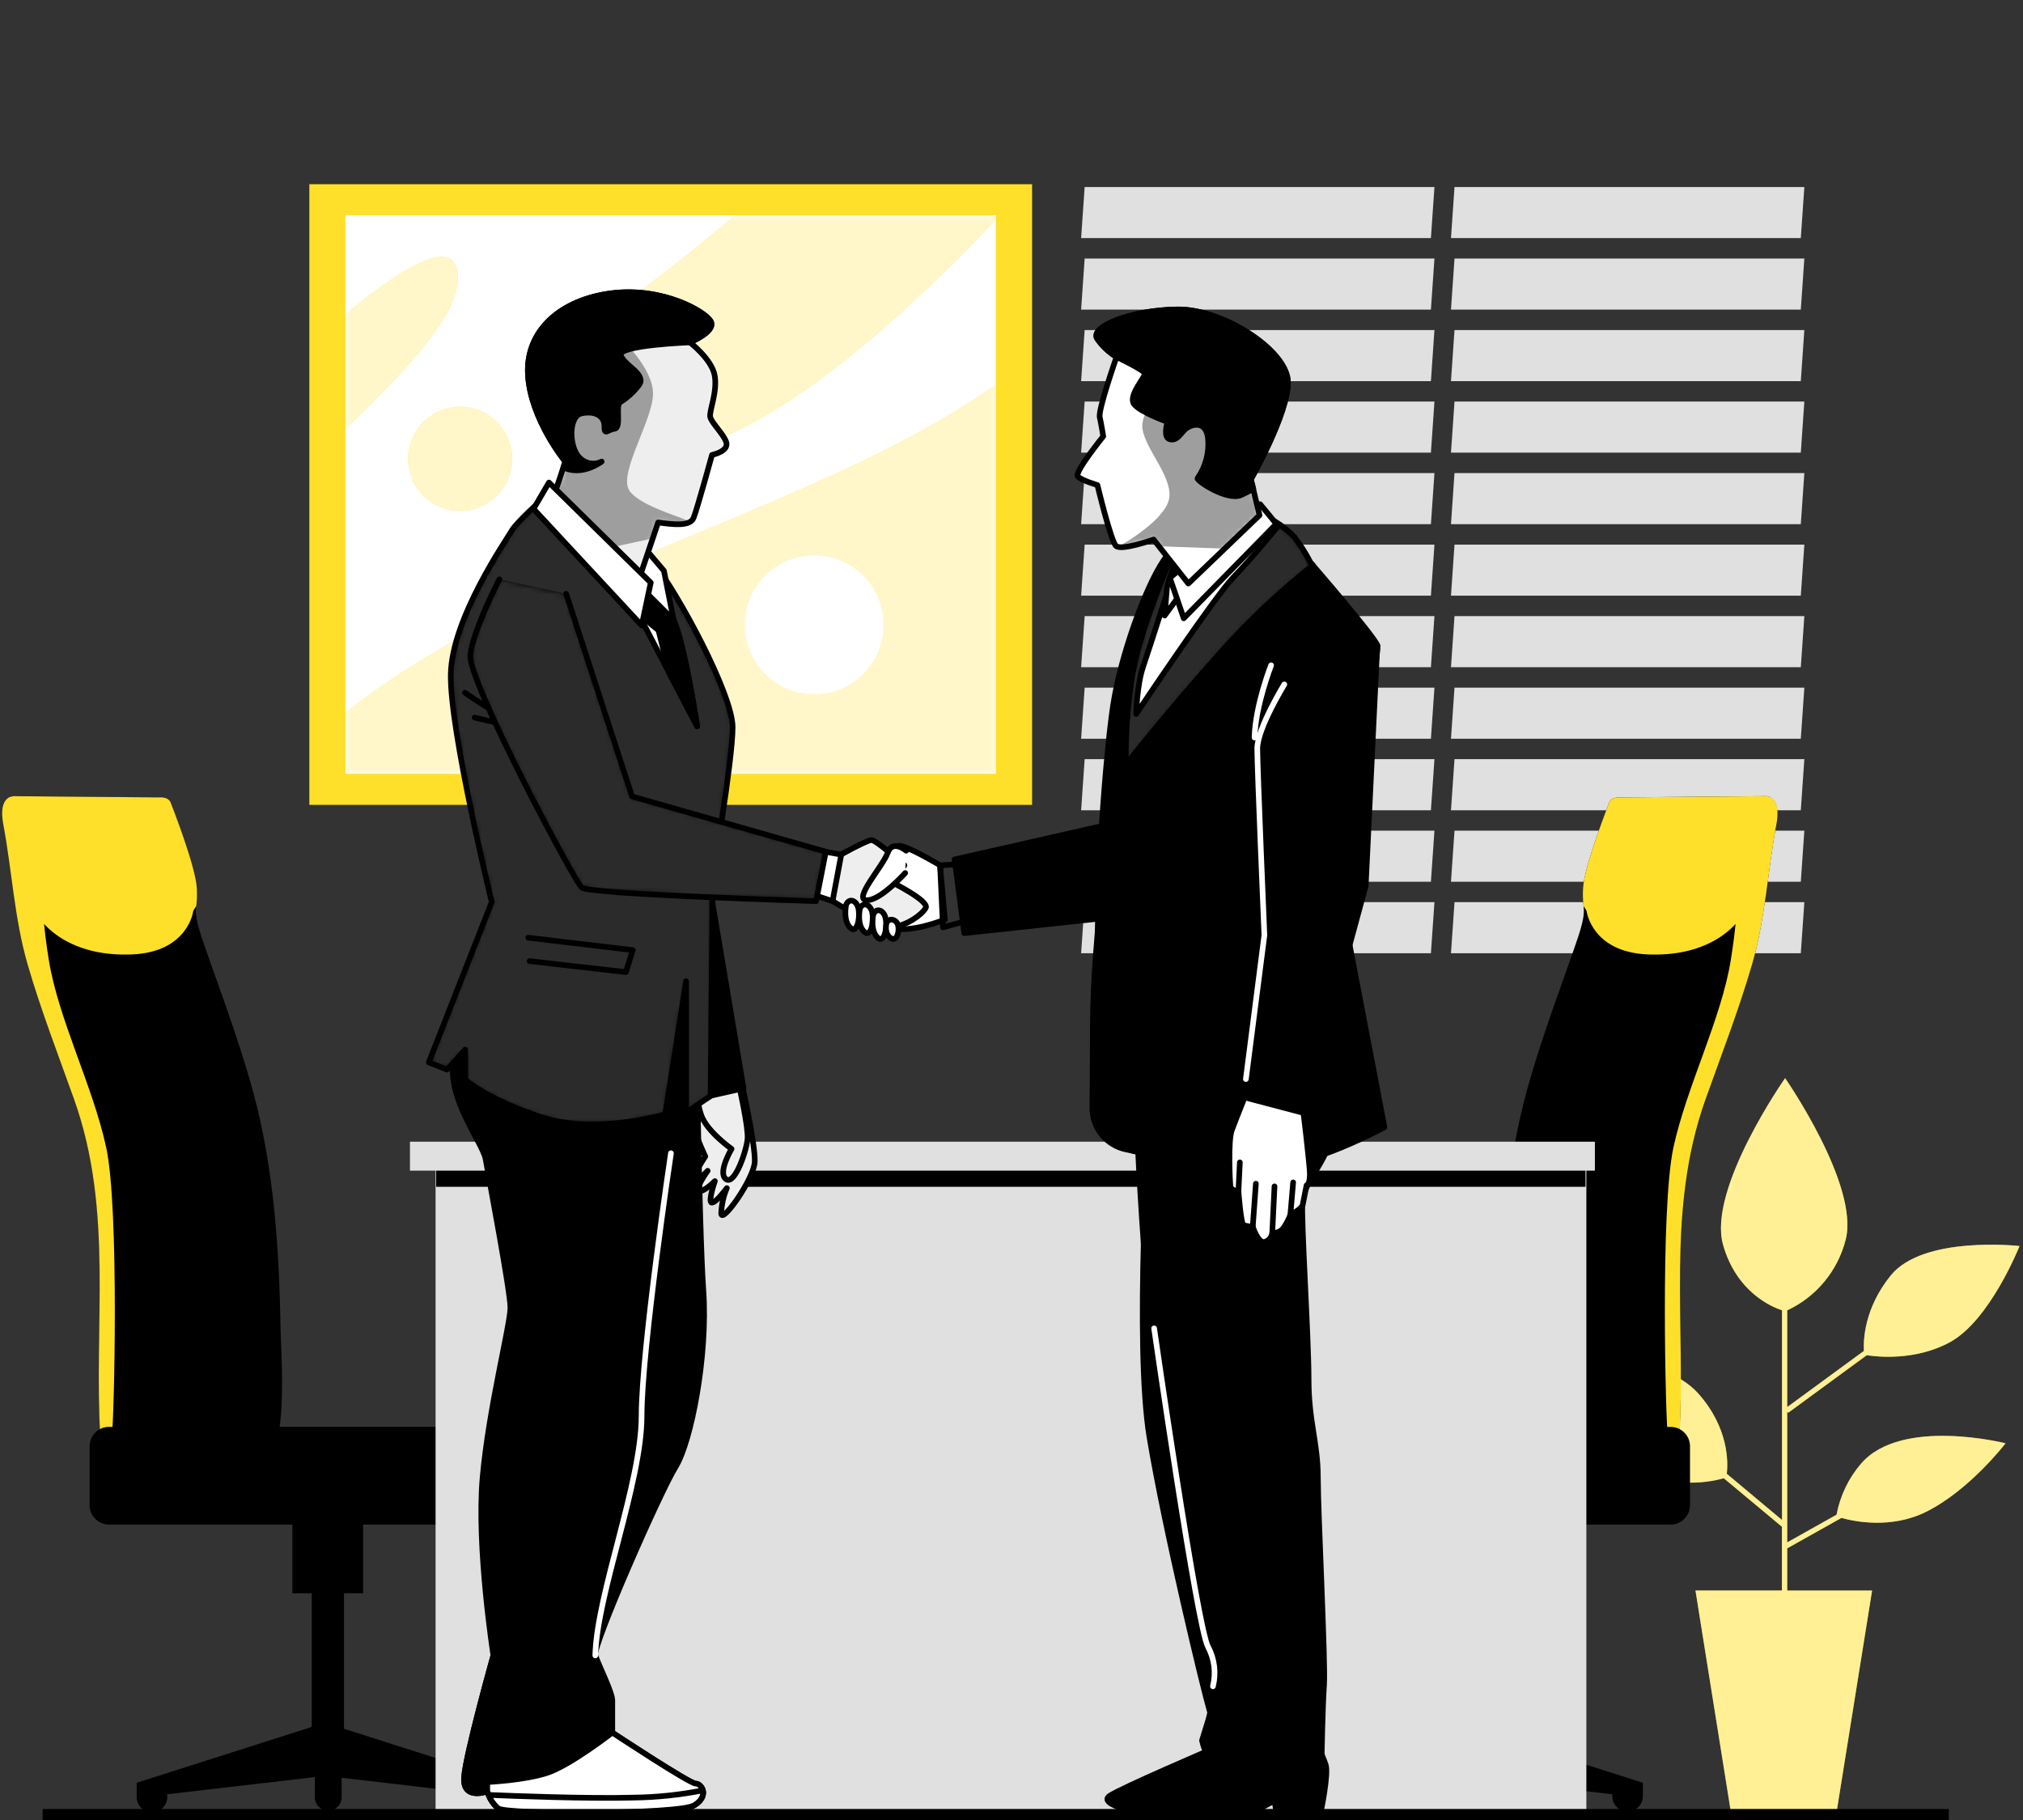 <svg width="359" height="323" viewBox="0 0 359 323" fill="none" xmlns="http://www.w3.org/2000/svg">
<rect x="0" y="0" width="359" height="323" fill="#333333" stroke="none"/>
<path d="M253.929 42.248H191.855L192.483 33.19H254.556L253.929 42.248Z" fill="#E0E0E0"/>
<path d="M253.929 54.937H191.855L192.483 45.879H254.556L253.929 54.937Z" fill="#E0E0E0"/>
<path d="M253.929 67.635H191.855L192.483 58.567H254.556L253.929 67.635Z" fill="#E0E0E0"/>
<path d="M253.929 80.324H191.855L192.483 71.256H254.556L253.929 80.324Z" fill="#E0E0E0"/>
<path d="M253.929 93.013H191.855L192.483 83.946H254.556L253.929 93.013Z" fill="#E0E0E0"/>
<path d="M253.929 105.702H191.855L192.483 96.643H254.556L253.929 105.702Z" fill="#E0E0E0"/>
<path d="M253.929 118.391H191.855L192.483 109.332H254.556L253.929 118.391Z" fill="#E0E0E0"/>
<path d="M253.929 131.088H191.855L192.483 122.021H254.556L253.929 131.088Z" fill="#E0E0E0"/>
<path d="M253.929 143.777H191.855L192.483 134.71H254.556L253.929 143.777Z" fill="#E0E0E0"/>
<path d="M253.929 156.466H191.855L192.483 147.399H254.556L253.929 156.466Z" fill="#E0E0E0"/>
<path d="M253.929 169.155H191.855L192.483 160.088H254.556L253.929 169.155Z" fill="#E0E0E0"/>
<path d="M319.57 42.248H257.488L258.116 33.19H320.198L319.57 42.248Z" fill="#E0E0E0"/>
<path d="M319.57 54.937H257.488L258.116 45.879H320.198L319.57 54.937Z" fill="#E0E0E0"/>
<path d="M319.57 67.635H257.488L258.116 58.567H320.198L319.57 67.635Z" fill="#E0E0E0"/>
<path d="M319.57 80.324H257.488L258.116 71.256H320.198L319.57 80.324Z" fill="#E0E0E0"/>
<path d="M319.57 93.013H257.488L258.116 83.946H320.198L319.57 93.013Z" fill="#E0E0E0"/>
<path d="M319.57 105.702H257.488L258.116 96.643H320.198L319.57 105.702Z" fill="#E0E0E0"/>
<path d="M319.57 118.391H257.488L258.116 109.332H320.198L319.57 118.391Z" fill="#E0E0E0"/>
<path d="M319.57 131.088H257.488L258.116 122.021H320.198L319.57 131.088Z" fill="#E0E0E0"/>
<path d="M319.57 143.777H257.488L258.116 134.71H320.198L319.57 143.777Z" fill="#E0E0E0"/>
<path d="M319.57 156.466H257.488L258.116 147.399H320.198L319.57 156.466Z" fill="#E0E0E0"/>
<path d="M319.57 169.155H257.488L258.116 160.088H320.198L319.57 169.155Z" fill="#E0E0E0"/>
<path d="M183.154 32.69H54.898V142.822H183.154V32.69Z" fill="#FEE02A"/>
<path d="M176.731 38.196H61.309V137.316H176.731V38.196Z" fill="white"/>
<mask id="mask0_261_103825" style="mask-type:luminance" maskUnits="userSpaceOnUse" x="61" y="38" width="116" height="100">
<path d="M176.739 38.196H61.316V137.316H176.739V38.196Z" fill="white"/>
</mask>
<g mask="url(#mask0_261_103825)">
<path d="M176.739 68.245C155.982 83.025 126.252 92.832 91.76 108.239C80.891 113.016 70.664 119.137 61.316 126.46V137.325H176.739V68.245Z" fill="#FEE02A"/>
<path d="M176.741 38.196H130.422C125.265 42.609 119.171 47.538 111.969 52.82C85.608 72.168 97.031 91.533 128.669 77.441C144.905 70.224 162.98 53.509 176.741 38.944V38.196Z" fill="#FEE02A"/>
<path d="M81.257 49.311C81.257 41.233 71.209 47.59 61.359 55.711V76.108C70.943 66.697 81.257 56.537 81.257 49.311Z" fill="#FEE02A"/>
<path d="M90.884 81.416C90.884 83.243 90.343 85.029 89.328 86.549C88.314 88.068 86.872 89.252 85.186 89.952C83.499 90.651 81.643 90.834 79.852 90.477C78.061 90.121 76.417 89.241 75.126 87.949C73.835 86.657 72.955 85.01 72.599 83.218C72.243 81.426 72.426 79.568 73.125 77.88C73.823 76.192 75.006 74.749 76.524 73.733C78.043 72.718 79.827 72.176 81.653 72.176C84.101 72.176 86.449 73.15 88.18 74.882C89.912 76.615 90.884 78.965 90.884 81.416Z" fill="#FEE02A"/>
<path opacity="0.75" d="M176.739 68.245C155.982 83.025 126.252 92.832 91.76 108.239C80.891 113.016 70.664 119.137 61.316 126.46V137.325H176.739V68.245Z" fill="white"/>
<path opacity="0.75" d="M176.741 38.196H130.422C125.265 42.609 119.171 47.538 111.969 52.82C85.608 72.168 97.031 91.533 128.669 77.441C144.905 70.224 162.98 53.509 176.741 38.944V38.196Z" fill="white"/>
<g opacity="0.75">
<path d="M81.257 49.311C81.257 41.233 71.209 47.59 61.359 55.711V76.108C70.943 66.697 81.257 56.537 81.257 49.311Z" fill="white"/>
</g>
<path opacity="0.75" d="M90.884 81.416C90.884 83.243 90.343 85.029 89.328 86.549C88.314 88.068 86.872 89.252 85.186 89.952C83.499 90.651 81.643 90.834 79.852 90.477C78.061 90.121 76.417 89.241 75.126 87.949C73.835 86.657 72.955 85.01 72.599 83.218C72.243 81.426 72.426 79.568 73.125 77.88C73.823 76.192 75.006 74.749 76.524 73.733C78.043 72.718 79.827 72.176 81.653 72.176C84.101 72.176 86.449 73.15 88.18 74.882C89.912 76.615 90.884 78.965 90.884 81.416Z" fill="white"/>
</g>
<path d="M156.784 110.88C156.784 113.317 156.062 115.699 154.709 117.725C153.356 119.751 151.434 121.33 149.184 122.263C146.935 123.195 144.459 123.438 142.072 122.962C139.684 122.486 137.491 121.312 135.77 119.588C134.049 117.864 132.877 115.669 132.403 113.278C131.929 110.888 132.174 108.411 133.107 106.16C134.04 103.909 135.619 101.986 137.644 100.633C139.669 99.281 142.05 98.56 144.485 98.561C146.101 98.561 147.701 98.88 149.193 99.499C150.686 100.118 152.043 101.026 153.185 102.17C154.327 103.314 155.233 104.672 155.85 106.167C156.468 107.661 156.785 109.263 156.784 110.88Z" fill="white"/>
<path d="M330.28 259.699C328.049 262.288 326.543 265.423 325.914 268.783L317.155 273.695V250.468L317.327 250.7L331.277 240.48C333.039 240.756 339.812 241.53 345.983 238.201C353.151 234.338 358.386 221.107 358.386 221.107C358.386 221.107 341.299 219.171 335.514 226.346C330.821 232.162 330.658 237.796 330.77 239.715L317.155 249.685V232.523C319.705 231.335 321.959 229.593 323.753 227.426C325.547 225.258 326.837 222.717 327.529 219.989C330.005 210.336 316.786 191.316 316.786 191.316C316.786 191.316 303.034 210.896 305.758 220.823C308.096 229.228 314.353 231.895 316.236 232.514V269.721L306.437 261.523C306.661 259.561 306.841 253.427 301.383 247.285C294.765 239.835 277.137 240.403 277.137 240.403C277.137 240.403 284.571 255.294 290.889 260.258C296.424 264.559 304.065 262.839 305.904 262.314L316.218 270.917V282.229H300.876L307.142 321.423H325.939L332.222 282.238H317.155V274.754L326.782 269.351C329.119 270.005 335.66 271.347 341.849 268.25C349.584 264.387 355.902 256.112 355.902 256.112C355.902 256.112 337.448 251.423 330.28 259.699Z" fill="#FEE02A"/>
<path opacity="0.5" d="M330.28 259.699C328.049 262.288 326.543 265.423 325.914 268.783L317.155 273.695V250.468L317.327 250.7L331.277 240.48C333.039 240.756 339.812 241.53 345.983 238.201C353.151 234.338 358.386 221.107 358.386 221.107C358.386 221.107 341.299 219.171 335.514 226.346C330.821 232.162 330.658 237.796 330.77 239.715L317.155 249.685V232.523C319.705 231.335 321.959 229.593 323.753 227.426C325.547 225.258 326.837 222.717 327.529 219.989C330.005 210.336 316.786 191.316 316.786 191.316C316.786 191.316 303.034 210.896 305.758 220.823C308.096 229.228 314.353 231.895 316.236 232.514V269.721L306.437 261.523C306.661 259.561 306.841 253.427 301.383 247.285C294.765 239.835 277.137 240.403 277.137 240.403C277.137 240.403 284.571 255.294 290.889 260.258C296.424 264.559 304.065 262.839 305.904 262.314L316.218 270.917V282.229H300.876L307.142 321.423H325.939L332.222 282.238H317.155V274.754L326.782 269.351C329.119 270.005 335.66 271.347 341.849 268.25C349.584 264.387 355.902 256.112 355.902 256.112C355.902 256.112 337.448 251.423 330.28 259.699Z" fill="white"/>
<path d="M312.911 141.283L287.616 141.498C287.616 141.498 285.897 141.283 285.527 142.539C285.527 142.539 281.135 153.636 280.929 157.611C280.722 161.585 281.788 160.957 280.069 166.213C278.35 171.47 273.589 183.789 270.873 193.837C267.22 207.334 266.266 221.666 266.034 235.603C266.034 237.839 264.658 257.109 268.139 257.109C271.027 257.109 297.646 260.645 297.964 255.509C299.245 235.035 295.549 215.034 302.648 195.127C305.407 187.385 308.57 179.229 310.917 171.143C313.263 163.056 313.667 154.643 315.214 146.367C316.254 140.655 312.911 141.283 312.911 141.283Z" fill="black"/>
<path d="M315.392 143.795C315.143 140.87 312.908 141.283 312.908 141.283L287.613 141.498C287.613 141.498 285.894 141.283 285.525 142.539C285.525 142.539 281.133 153.636 280.926 157.611C280.864 158.661 280.893 159.714 281.012 160.759L281.545 161.62C281.545 161.62 282.405 168.94 292.418 169.362C302.431 169.783 308.104 165.172 310.192 160.759C312.281 156.346 313.123 149.249 314.791 145.059C314.97 144.628 315.171 144.206 315.392 143.795Z" fill="#FEE02A"/>
<path d="M309.528 151.967C307.809 158.084 308.849 159.778 307.156 170.308C305.463 180.838 299.352 192.675 296.971 203.592C294.59 214.509 295.622 252.834 295.957 254.537C296.09 255.44 296.139 256.353 296.103 257.264C297.246 256.834 297.934 256.249 297.985 255.449C299.266 234.975 295.57 214.973 302.669 195.067C305.428 187.324 308.591 179.169 310.938 171.082C313.284 162.996 313.688 154.582 315.235 146.307C315.88 142.866 314.866 141.739 313.98 141.403C312.058 144.723 310.562 148.272 309.528 151.967Z" fill="#FEE02A"/>
<path d="M260.662 306.498L260.49 306.36V282.72H263.885V267.777H251.336V282.72H254.722V306.764L224.691 316.348V318.722C224.691 319.443 224.978 320.135 225.487 320.644C225.996 321.154 226.687 321.441 227.407 321.441C228.128 321.441 228.819 321.154 229.328 320.644C229.837 320.135 230.123 319.443 230.123 318.722V318.387L255.238 315.462V319.066C255.238 319.696 255.488 320.3 255.933 320.745C256.378 321.19 256.981 321.441 257.61 321.441C258.24 321.441 258.843 321.19 259.288 320.745C259.733 320.3 259.983 319.696 259.983 319.066V315.341L286.111 318.387V318.722C286.111 319.443 286.398 320.135 286.907 320.644C287.416 321.154 288.107 321.441 288.828 321.441C289.548 321.441 290.239 321.154 290.748 320.644C291.257 320.135 291.544 319.443 291.544 318.722V316.348L260.662 306.498Z" fill="black"/>
<path d="M296.47 253.204H221.891C219.992 253.204 218.453 254.744 218.453 256.645V267.097C218.453 268.997 219.992 270.538 221.891 270.538H296.47C298.369 270.538 299.908 268.997 299.908 267.097V256.645C299.908 254.744 298.369 253.204 296.47 253.204Z" fill="black"/>
<path d="M2.898 141.283L28.193 141.498C28.193 141.498 29.912 141.283 30.29 142.539C30.29 142.539 34.682 153.636 34.889 157.611C35.095 161.585 34.029 160.957 35.748 166.213C37.467 171.47 42.229 183.789 44.945 193.837C48.606 207.334 49.552 221.666 49.784 235.603C49.784 237.839 51.159 257.109 47.678 257.109C44.799 257.109 18.18 260.645 17.853 255.509C16.581 235.035 20.268 215.034 13.169 195.127C10.41 187.385 7.247 179.229 4.909 171.143C2.571 163.056 2.159 154.643 0.612 146.367C-0.403 140.655 2.898 141.283 2.898 141.283Z" fill="black"/>
<path d="M0.461 143.795C0.71 140.87 2.936 141.283 2.936 141.283L28.232 141.498C28.232 141.498 29.951 141.283 30.329 142.539C30.329 142.539 34.721 153.636 34.927 157.611C34.983 158.661 34.951 159.714 34.833 160.759L34.3 161.62C34.3 161.62 33.44 168.94 23.427 169.362C13.414 169.783 7.715 165.172 5.618 160.751C3.521 156.329 2.696 149.24 1.02 145.051C0.858 144.622 0.671 144.202 0.461 143.795Z" fill="#FEE02A"/>
<path d="M6.284 151.967C8.003 158.084 6.963 159.778 8.657 170.308C10.35 180.838 16.47 192.675 18.842 203.592C21.214 214.509 20.226 252.834 19.856 254.537C19.727 255.44 19.678 256.353 19.71 257.264C18.575 256.834 17.879 256.249 17.828 255.449C16.555 234.975 20.243 214.973 13.143 195.067C10.384 187.324 7.221 179.169 4.883 171.082C2.546 162.996 2.133 154.582 0.586 146.307C-0.05 142.866 0.964 141.739 1.841 141.403C3.764 144.721 5.257 148.271 6.284 151.967Z" fill="#FEE02A"/>
<path d="M55.149 306.498L55.321 306.36V282.72H51.883V267.777H64.44V282.72H61.045V306.764L91.076 316.348V318.722C91.076 319.443 90.79 320.135 90.281 320.644C89.771 321.154 89.08 321.441 88.36 321.441C87.64 321.441 86.949 321.154 86.439 320.644C85.93 320.135 85.644 319.443 85.644 318.722V318.387L60.624 315.462V319.066C60.587 319.672 60.321 320.242 59.879 320.658C59.438 321.074 58.854 321.306 58.247 321.306C57.641 321.306 57.057 321.074 56.615 320.658C56.173 320.242 55.907 319.672 55.871 319.066V315.341L29.682 318.387V318.722C29.702 319.091 29.648 319.461 29.521 319.808C29.394 320.156 29.198 320.474 28.944 320.742C28.69 321.011 28.384 321.225 28.044 321.372C27.705 321.518 27.34 321.593 26.97 321.593C26.6 321.593 26.235 321.518 25.895 321.372C25.556 321.225 25.25 321.011 24.996 320.742C24.742 320.474 24.546 320.156 24.419 319.808C24.292 319.461 24.237 319.091 24.258 318.722V316.348L55.149 306.498Z" fill="black"/>
<path d="M19.338 270.53H93.918C95.816 270.53 97.356 268.989 97.356 267.089V256.636C97.356 254.736 95.816 253.195 93.918 253.195H19.338C17.44 253.195 15.9 254.736 15.9 256.636V267.089C15.9 268.989 17.44 270.53 19.338 270.53Z" fill="black"/>
<path d="M281.515 204.521H77.297V322H281.515V204.521Z" fill="#E0E0E0"/>
<path d="M281.362 207.343H77.402V210.595H281.362V207.343Z" fill="black"/>
<path d="M283.027 202.594H72.75V207.73H283.027V202.594Z" fill="#E0E0E0"/>
<path d="M131.667 192.392C131.667 192.392 134.074 203.154 133.936 206.156C133.799 209.158 128.134 217.202 127.988 215.361C128.036 213.801 128.374 212.263 128.985 210.827C128.985 210.827 127 213.52 126.295 213.408C125.59 213.296 126.862 209.58 126.862 209.58C126.862 209.58 124.739 211.705 124.026 211.3C123.313 210.896 125.582 207.756 125.582 207.756C125.582 207.756 123.003 210.449 122.9 209.597C122.797 208.745 125.161 205.21 125.161 205.21C125.161 205.21 122.754 200.108 122.582 197.983C122.597 196.499 123.092 195.06 123.992 193.88L131.667 192.392Z" fill="white"/>
<mask id="mask1_261_103825" style="mask-type:luminance" maskUnits="userSpaceOnUse" x="122" y="192" width="12" height="24">
<path d="M131.667 192.393C131.667 192.393 134.074 203.155 133.936 206.157C133.799 209.159 128.134 217.203 127.988 215.362C128.036 213.802 128.374 212.264 128.985 210.828C128.985 210.828 127 213.521 126.295 213.409C125.59 213.297 126.862 209.581 126.862 209.581C126.862 209.581 124.739 211.706 124.026 211.301C123.313 210.897 125.582 207.757 125.582 207.757C125.582 207.757 123.003 210.45 122.9 209.598C122.797 208.746 125.161 205.211 125.161 205.211C125.161 205.211 122.754 200.109 122.582 197.984C122.597 196.5 123.092 195.061 123.992 193.881L131.667 192.393Z" fill="white"/>
</mask>
<g mask="url(#mask1_261_103825)">
<path d="M131.667 192.393C131.667 192.393 134.074 203.155 133.936 206.157C133.799 209.159 128.134 217.203 127.988 215.362C128.036 213.802 128.374 212.264 128.985 210.828C128.985 210.828 127 213.521 126.295 213.409C125.59 213.297 126.862 209.581 126.862 209.581C126.862 209.581 124.739 211.706 124.026 211.301C123.313 210.897 125.582 207.757 125.582 207.757C125.582 207.757 123.003 210.45 122.9 209.598C122.797 208.746 125.161 205.211 125.161 205.211C125.161 205.211 122.754 200.109 122.582 197.984C122.597 196.5 123.092 195.061 123.992 193.881L131.667 192.393Z" fill="#EEEEEE"/>
</g>
<path d="M131.667 192.392C131.667 192.392 134.074 203.154 133.936 206.156C133.799 209.158 128.134 217.202 127.988 215.361C128.036 213.801 128.374 212.263 128.985 210.827C128.985 210.827 127 213.52 126.295 213.408C125.59 213.296 126.862 209.58 126.862 209.58C126.862 209.58 124.739 211.705 124.026 211.3C123.313 210.896 125.582 207.756 125.582 207.756C125.582 207.756 123.003 210.449 122.9 209.597C122.797 208.745 125.161 205.21 125.161 205.21C125.161 205.21 122.754 200.108 122.582 197.983C122.597 196.499 123.092 195.06 123.992 193.88L131.667 192.392Z" stroke="black" stroke-linecap="round" stroke-linejoin="round"/>
<path d="M131.097 192.392C131.097 192.392 132.816 199.902 132.662 202.027C132.507 204.151 130.392 210.38 128.837 209.244C127.281 208.109 129.825 203.868 129.825 203.868C129.825 203.868 125.459 200.796 124.453 197.915C123.448 195.033 124.024 193.811 124.024 193.811L131.097 192.392Z" fill="white"/>
<mask id="mask2_261_103825" style="mask-type:luminance" maskUnits="userSpaceOnUse" x="123" y="192" width="10" height="18">
<path d="M131.097 192.393C131.097 192.393 132.816 199.903 132.662 202.028C132.507 204.152 130.392 210.381 128.837 209.245C127.281 208.11 129.825 203.869 129.825 203.869C129.825 203.869 125.459 200.797 124.453 197.916C123.448 195.034 124.024 193.812 124.024 193.812L131.097 192.393Z" fill="white"/>
</mask>
<g mask="url(#mask2_261_103825)">
<path d="M131.097 192.393C131.097 192.393 132.816 199.903 132.662 202.028C132.507 204.152 130.392 210.381 128.837 209.245C127.281 208.11 129.825 203.869 129.825 203.869C129.825 203.869 125.459 200.797 124.453 197.916C123.448 195.034 124.024 193.812 124.024 193.812L131.097 192.393Z" fill="#EEEEEE"/>
</g>
<path d="M131.097 192.392C131.097 192.392 132.816 199.902 132.662 202.027C132.507 204.151 130.392 210.38 128.837 209.244C127.281 208.109 129.825 203.868 129.825 203.868C129.825 203.868 125.459 200.796 124.453 197.915C123.448 195.033 124.024 193.811 124.024 193.811L131.097 192.392Z" stroke="black" stroke-linecap="round" stroke-linejoin="round"/>
<path d="M125.92 157.198L131.945 193.115L123.453 195.033L114.961 167.341L125.92 157.198Z" fill="black" stroke="black" stroke-linecap="round" stroke-linejoin="round"/>
<path d="M123.451 174.747C123.451 174.747 124.001 217.52 124.817 229.039C125.634 240.558 122.626 255.914 119.892 260.301C117.159 264.689 105.092 292.131 105.642 293.757C106.192 295.383 108.659 300.338 108.659 301.706V307.461C108.659 307.461 122.351 316.511 123.451 316.511C124.551 316.511 125.917 318.705 123.176 320.357C120.434 322.008 89.75 322 88.383 320.899C87.481 320.089 86.819 319.048 86.466 317.888C86.466 317.888 82.083 319.531 82.358 315.419C82.633 311.307 87.558 293.757 87.558 293.757C87.558 293.757 84.55 274.556 85.641 262.22C86.733 249.883 90.575 235.069 90.575 232.058C90.575 229.048 86.741 209.02 86.191 205.734C85.641 202.448 77.699 193.114 81.258 185.716C84.816 178.317 87.558 166.514 88.658 165.697C89.758 164.88 104.55 164.321 110.575 165.697C116.6 167.074 123.176 167.065 123.451 174.747Z" fill="black" stroke="black" stroke-linecap="round" stroke-linejoin="round"/>
<path d="M96.292 88.531C96.292 88.531 91.608 92.729 90.8 94.183C89.992 95.637 80.159 109.668 79.996 119.699C79.833 129.729 87.267 160.062 87.267 160.062L76.094 188.512L79.326 189.802L82.549 186.249V191.583C82.549 191.583 86.262 194.972 95.94 198.198C105.618 201.424 118.046 197.717 118.046 197.717L121.751 174.111V197.398L126.108 194.491L126.461 155.71C126.461 155.71 130.01 134.882 130.01 129.041C130.01 123.2 120.169 104.954 115.811 99.654C111.454 94.355 104.191 89.968 102.059 88.35C99.928 86.733 96.292 88.531 96.292 88.531Z" fill="black"/>
<mask id="mask3_261_103825" style="mask-type:luminance" maskUnits="userSpaceOnUse" x="76" y="87" width="55" height="113">
<path d="M96.296 88.531C96.296 88.531 91.612 92.729 90.804 94.183C89.996 95.637 80.163 109.668 80 119.699C79.837 129.729 87.271 160.062 87.271 160.062L76.098 188.512L79.329 189.802L82.552 186.249V191.583C82.552 191.583 86.266 194.972 95.944 198.198C105.622 201.424 118.05 197.717 118.05 197.717L121.754 174.111V197.398L126.112 194.491L126.465 155.71C126.465 155.71 130.014 134.882 130.014 129.041C130.014 123.2 120.173 104.954 115.815 99.654C111.458 94.355 104.195 89.968 102.063 88.35C99.932 86.733 96.296 88.531 96.296 88.531Z" fill="white"/>
</mask>
<g mask="url(#mask3_261_103825)">
<path opacity="0.17" d="M96.296 88.531C96.296 88.531 91.612 92.729 90.804 94.183C89.996 95.637 80.163 109.668 80 119.699C79.837 129.729 87.271 160.062 87.271 160.062L76.098 188.512L79.329 189.802L82.552 186.249V191.583C82.552 191.583 86.266 194.972 95.944 198.198C105.622 201.424 118.05 197.717 118.05 197.717L121.754 174.111V197.398L126.112 194.491L126.465 155.71C126.465 155.71 130.014 134.882 130.014 129.041C130.014 123.2 120.173 104.954 115.815 99.654C111.458 94.355 104.195 89.968 102.063 88.35C99.932 86.733 96.296 88.531 96.296 88.531Z" fill="white"/>
<path d="M82.508 122.917C82.508 122.917 88.37 127.072 92.272 128.534" stroke="black" stroke-linecap="round" stroke-linejoin="round"/>
<path d="M84.223 127.321C84.223 127.321 90.815 129.042 94.227 129.042" stroke="black" stroke-linecap="round" stroke-linejoin="round"/>
<path d="M93.742 166.394L112.29 168.597L111.07 172.502L93.983 170.549" stroke="black" stroke-linecap="round" stroke-linejoin="round"/>
</g>
<path d="M96.292 88.531C96.292 88.531 91.608 92.729 90.8 94.183C89.992 95.637 80.159 109.668 79.996 119.699C79.833 129.729 87.267 160.062 87.267 160.062L76.094 188.512L79.326 189.802L82.549 186.249V191.583C82.549 191.583 86.262 194.972 95.94 198.198C105.618 201.424 118.046 197.717 118.046 197.717L121.751 174.111V197.398L126.108 194.491L126.461 155.71C126.461 155.71 130.01 134.882 130.01 129.041C130.01 123.2 120.169 104.954 115.811 99.654C111.454 94.355 104.191 89.968 102.059 88.35C99.928 86.733 96.292 88.531 96.292 88.531Z" stroke="black" stroke-linecap="round" stroke-linejoin="round"/>
<path d="M95.32 89.469L113.232 108.85L123.718 128.878C123.718 128.878 121.458 114.021 119.524 109.952C117.59 105.882 108.875 95.8 107.895 93.538C106.915 91.275 95.32 89.469 95.32 89.469Z" fill="white" stroke="black" stroke-linecap="round" stroke-linejoin="round"/>
<path d="M118.759 119.432L123.718 128.895C123.718 128.895 122.18 118.769 120.547 112.962L119.524 109.995C118.151 107.584 116.593 105.283 114.865 103.112L112.055 102.553L113.232 108.885L116.859 111.853L118.759 119.432Z" fill="black" stroke="black" stroke-linecap="round" stroke-linejoin="round"/>
<path d="M113.982 96.773L114.911 97.848L117.824 101.289L119.543 110.029L112.074 102.571C112.074 102.571 113.054 98.072 113.982 96.773Z" fill="white" stroke="black" stroke-linecap="round" stroke-linejoin="round"/>
<path d="M122.427 60.753C122.427 60.753 126.346 63.764 126.836 66.671C127.326 69.579 125.865 72.814 126.028 73.941C126.192 75.068 129.088 77.657 128.934 78.948C128.779 80.238 126.355 80.72 126.355 80.72C126.355 80.72 123.725 90.303 123.08 91.903C122.436 93.503 119.204 93.03 116.789 92.712L112.431 105.616L98.06 88.694L100.321 81.907C100.321 81.907 94.192 74.483 93.703 66.568C93.213 58.654 99.513 53.165 108.546 52.038C117.579 50.911 125.169 55.264 126.132 57.045C127.094 58.826 122.427 60.753 122.427 60.753Z" fill="white"/>
<mask id="mask4_261_103825" style="mask-type:luminance" maskUnits="userSpaceOnUse" x="93" y="51" width="36" height="55">
<path d="M122.431 60.752C122.431 60.752 126.35 63.763 126.84 66.671C127.33 69.579 125.869 72.813 126.032 73.94C126.196 75.067 129.092 77.657 128.937 78.947C128.783 80.237 126.359 80.719 126.359 80.719C126.359 80.719 123.729 90.303 123.084 91.903C122.44 93.503 119.208 93.03 116.793 92.711L112.435 105.615L98.064 88.694L100.325 81.906C100.325 81.906 94.196 74.482 93.706 66.568C93.216 58.653 99.517 53.165 108.55 52.038C117.583 50.911 125.173 55.264 126.135 57.044C127.098 58.825 122.431 60.752 122.431 60.752Z" fill="white"/>
</mask>
<g mask="url(#mask4_261_103825)">
<path d="M122.423 60.752C122.423 60.752 126.343 63.763 126.832 66.671C127.322 69.579 125.861 72.813 126.024 73.94C126.188 75.067 129.084 77.657 128.93 78.947C128.775 80.237 126.351 80.719 126.351 80.719C126.351 80.719 123.721 90.303 123.076 91.903C122.432 93.503 119.2 93.03 116.785 92.711L112.427 105.615L98.056 88.694L100.317 81.906C100.317 81.906 94.189 74.482 93.699 66.568C93.209 58.653 99.509 53.165 108.542 52.038C117.576 50.911 125.165 55.264 126.128 57.044C127.09 58.825 122.423 60.752 122.423 60.752Z" fill="#EEEEEE"/>
<path d="M105.681 97.692C108.105 97.202 112.17 96.359 115.832 95.533L116.777 92.729C118.789 92.995 121.367 93.374 122.536 92.556C119.786 91.421 112.978 89.434 111.586 86.879C109.867 83.704 115.884 74.465 115.884 69.845C115.884 65.226 110.116 60.03 110.116 60.03C107.34 57.389 102.278 56.589 97.782 56.589C96.367 57.825 95.26 59.375 94.546 61.114C93.833 62.854 93.535 64.736 93.674 66.611C94.164 74.525 100.292 81.949 100.292 81.949L98.032 88.737L105.681 97.692Z" fill="#9E9E9E"/>
</g>
<path d="M122.427 60.753C122.427 60.753 126.346 63.764 126.836 66.671C127.326 69.579 125.865 72.814 126.028 73.941C126.192 75.068 129.088 77.657 128.934 78.948C128.779 80.238 126.355 80.72 126.355 80.72C126.355 80.72 123.725 90.303 123.08 91.903C122.436 93.503 119.204 93.03 116.789 92.712L112.431 105.616L98.06 88.694L100.321 81.907C100.321 81.907 94.192 74.483 93.703 66.568C93.213 58.654 99.513 53.165 108.546 52.038C117.579 50.911 125.169 55.264 126.132 57.045C127.094 58.826 122.427 60.753 122.427 60.753Z" stroke="black" stroke-linecap="round" stroke-linejoin="round"/>
<path d="M122.426 60.753C122.426 60.753 127.102 58.817 126.131 57.045C125.159 55.273 117.579 50.903 108.545 52.038C99.512 53.174 93.22 58.654 93.702 66.568C94.183 74.483 100.32 81.907 100.32 81.907L99.976 82.939C103.319 84.574 106.775 81.907 106.775 81.907C106.144 82.225 105.428 82.335 104.731 82.219C104.034 82.103 103.392 81.767 102.898 81.262C100.964 79.49 100.801 73.838 103.225 73.347C105.649 72.857 107.256 73.838 107.256 75.61C107.256 77.382 107.737 76.255 109.035 76.091C110.333 75.928 109.19 72.057 109.998 71.412C111.304 70.603 112.451 69.562 113.384 68.34C114.837 66.405 110.642 64.796 110.161 63.015C109.68 61.235 122.426 60.753 122.426 60.753Z" fill="black" stroke="black" stroke-linecap="round" stroke-linejoin="round"/>
<path d="M97.418 85.623L115.484 103.388L113.877 110.975L94.676 90.303L97.418 85.623Z" fill="white" stroke="black" stroke-linecap="round" stroke-linejoin="round"/>
<path d="M166.822 153.542C166.822 153.542 160.461 149.757 159.43 150.101C158.399 150.445 148.428 157.671 149.116 159.392C149.804 161.112 155.133 163.349 158.227 164.553C161.321 165.758 167.681 163.177 167.681 163.177L166.822 153.542Z" fill="white" stroke="black" stroke-linecap="round" stroke-linejoin="round"/>
<path d="M148.293 152.165C148.293 152.165 153.794 149.068 154.653 149.068C155.513 149.068 160.498 153.542 160.498 153.542L158.435 156.639C158.435 156.639 164.967 159.908 164.28 161.112C163.592 162.316 161.014 164.209 158.263 164.553C155.513 164.897 147.777 159.908 147.777 159.908L148.293 152.165Z" fill="white"/>
<mask id="mask5_261_103825" style="mask-type:luminance" maskUnits="userSpaceOnUse" x="147" y="149" width="18" height="16">
<path d="M148.293 152.165C148.293 152.165 153.794 149.068 154.653 149.068C155.513 149.068 160.498 153.542 160.498 153.542L158.435 156.639C158.435 156.639 164.967 159.908 164.28 161.112C163.592 162.316 161.014 164.209 158.263 164.553C155.513 164.897 147.777 159.908 147.777 159.908L148.293 152.165Z" fill="white"/>
</mask>
<g mask="url(#mask5_261_103825)">
<path d="M148.293 152.165C148.293 152.165 153.794 149.068 154.653 149.068C155.513 149.068 160.498 153.542 160.498 153.542L158.435 156.639C158.435 156.639 164.967 159.908 164.28 161.112C163.592 162.316 161.014 164.209 158.263 164.553C155.513 164.897 147.777 159.908 147.777 159.908L148.293 152.165Z" fill="#EEEEEE"/>
</g>
<path d="M148.293 152.165C148.293 152.165 153.794 149.068 154.653 149.068C155.513 149.068 160.498 153.542 160.498 153.542L158.435 156.639C158.435 156.639 164.967 159.908 164.28 161.112C163.592 162.316 161.014 164.209 158.263 164.553C155.513 164.897 147.777 159.908 147.777 159.908L148.293 152.165Z" stroke="black" stroke-linecap="round" stroke-linejoin="round"/>
<path d="M144.477 150.789L149.29 151.649L147.743 159.908L143.617 158.531L144.477 150.789Z" fill="white" stroke="black" stroke-linecap="round" stroke-linejoin="round"/>
<path d="M88.621 102.786C88.621 102.786 83.979 111.732 83.463 116.206C82.948 120.679 101.857 156.295 103.232 157.499C104.607 158.703 144.823 159.908 144.823 159.908L146.542 151.133L112.162 141.326L100.473 105.366" fill="black"/>
<mask id="mask6_261_103825" style="mask-type:luminance" maskUnits="userSpaceOnUse" x="83" y="102" width="64" height="58">
<path d="M88.621 102.785C88.621 102.785 83.979 111.732 83.463 116.205C82.948 120.679 101.857 156.294 103.232 157.498C104.607 158.703 144.823 159.907 144.823 159.907L146.542 151.132L112.162 141.325L100.473 105.366" fill="white"/>
</mask>
<g mask="url(#mask6_261_103825)">
<path opacity="0.17" d="M88.621 102.785C88.621 102.785 83.979 111.732 83.463 116.205C82.948 120.679 101.857 156.294 103.232 157.498C104.607 158.703 144.823 159.907 144.823 159.907L146.542 151.132L112.162 141.325L100.473 105.366" fill="white"/>
</g>
<path d="M88.621 102.786C88.621 102.786 83.979 111.732 83.463 116.206C82.948 120.679 101.857 156.295 103.232 157.499C104.607 158.703 144.823 159.908 144.823 159.908L146.542 151.133L112.162 141.326L100.473 105.366" stroke="black" stroke-linecap="round" stroke-linejoin="round"/>
<path d="M160.807 150.961C160.807 150.961 158.401 148.896 157.541 151.305C156.682 153.714 151.353 159.563 153.76 159.736C156.166 159.908 160.636 154.918 160.636 154.918" fill="white"/>
<path d="M160.807 150.961C160.807 150.961 158.401 148.896 157.541 151.305C156.682 153.714 151.353 159.563 153.76 159.736C156.166 159.908 160.636 154.918 160.636 154.918" stroke="black" stroke-linecap="round" stroke-linejoin="round"/>
<path d="M150.144 160.596C150.144 160.596 149.525 163.495 151.003 164.725C152.043 165.585 152.627 163.177 152.378 161.456C152.129 159.736 150.66 159.219 150.144 160.596Z" fill="white" stroke="black" stroke-linecap="round" stroke-linejoin="round"/>
<path d="M152.593 161.284C152.593 161.284 151.975 164.183 153.453 165.414C154.492 166.274 155.077 163.865 154.827 162.145C154.578 160.424 153.074 159.908 152.593 161.284Z" fill="white" stroke="black" stroke-linecap="round" stroke-linejoin="round"/>
<path d="M154.964 162.317C154.964 162.317 154.346 165.216 155.824 166.446C156.863 167.306 157.448 164.898 157.198 163.177C156.949 161.456 155.48 160.94 154.964 162.317Z" fill="white" stroke="black" stroke-linecap="round" stroke-linejoin="round"/>
<path d="M157.34 163.719C157.34 163.719 156.773 165.672 158.131 166.498C159.084 167.083 159.626 165.457 159.394 164.295C159.162 163.134 157.813 162.79 157.34 163.719Z" fill="white" stroke="black" stroke-linecap="round" stroke-linejoin="round"/>
<path d="M166.824 153.541L167.34 164.553L171.122 163.521L170.262 153.369L166.824 153.541Z" stroke="black" stroke-linecap="round" stroke-linejoin="round"/>
<path d="M169.402 152.509L171.121 165.585L199.829 162.488L200.516 145.455L169.402 152.509Z" fill="black" stroke="black" stroke-linecap="round" stroke-linejoin="round"/>
<path d="M119.066 204.634C119.066 204.634 113.857 239.457 113.857 251.252C113.857 263.046 105.916 282.789 105.641 293.758" stroke="white" stroke-linecap="round" stroke-linejoin="round"/>
<path d="M88.385 320.881C89.752 321.982 120.436 321.982 123.178 320.339C125.92 318.696 124.545 316.494 123.453 316.494C122.362 316.494 108.661 307.444 108.661 307.444C108.661 307.444 101.261 313.208 97.152 314.576C93.044 315.943 86.469 316.219 86.469 316.219V317.87C86.821 319.03 87.484 320.072 88.385 320.881Z" fill="white" stroke="black" stroke-linecap="round" stroke-linejoin="round"/>
<path d="M123.176 320.357C124.62 319.497 124.895 318.464 124.723 317.699C120.693 318.496 116.599 318.925 112.492 318.981C104.215 319.204 91.194 318.697 86.707 318.507C87.079 319.432 87.668 320.252 88.426 320.899C89.75 322 120.434 322 123.176 320.357Z" fill="white" stroke="black" stroke-linecap="round" stroke-linejoin="round"/>
<path d="M85.666 318.102L86.465 316.236L87.557 293.757C87.557 293.757 82.623 311.306 82.357 315.418C82.151 318.412 84.42 318.352 85.666 318.102Z" fill="black" stroke="black" stroke-linecap="round" stroke-linejoin="round"/>
<path d="M203.996 197.777C203.996 197.777 201.263 238.64 203.996 255.088C206.729 271.536 213.614 300.063 214.68 303.625C215.351 305.75 215.642 307.978 215.539 310.206L230.881 312.399C230.881 312.399 226.223 258.383 226.223 252.077C226.223 245.771 231.431 198.603 231.431 198.603L203.996 197.777Z" fill="black" stroke="black" stroke-linecap="round" stroke-linejoin="round"/>
<path d="M215.507 310.206C215.507 310.206 198.799 317.337 196.873 318.705C194.948 320.073 200.99 322 208.382 322C215.774 322 223.183 321.14 223.183 321.14L226.191 319.497L226.466 321.415H234.408C234.408 321.415 235.783 314.834 235.267 313.191C234.877 312.067 234.42 310.966 233.901 309.896L215.507 310.206Z" fill="black" stroke="black" stroke-linecap="round" stroke-linejoin="round"/>
<path d="M201.527 194.49C201.527 194.49 202.903 233.702 206.186 247.69C209.469 261.678 215.228 295.675 215.228 299.237C215.249 301.273 214.974 303.302 214.411 305.259L213.311 308.838C213.499 309.692 213.787 310.521 214.171 311.307C214.171 311.307 221.287 312.95 225.946 312.95C228.858 312.924 231.751 312.486 234.541 311.651C234.541 311.651 234.687 303.048 234.962 298.962C235.237 294.875 233.87 268.525 233.87 262.22C233.87 255.914 232.22 252.344 232.22 244.67C232.22 236.996 230.854 216.427 231.129 213.132C231.404 209.838 235.237 206.25 236.062 202.164C236.887 198.078 237.704 193.665 237.704 193.665L201.527 194.49Z" fill="black" stroke="black" stroke-linecap="round" stroke-linejoin="round"/>
<path d="M204.812 235.714C204.812 235.714 212.471 288.888 214.387 292.243C215.531 294.384 215.837 296.874 215.247 299.228" stroke="white" stroke-linecap="round" stroke-linejoin="round"/>
<path d="M194.957 163.504C194.957 163.504 193.934 173.99 193.934 182.008C193.934 186.482 193.891 192.331 193.848 196.564C193.836 198.306 194.429 199.997 195.527 201.349C196.625 202.7 198.158 203.627 199.864 203.971C201.664 204.367 203.497 204.589 205.339 204.633L198.902 164.734C198.902 164.734 195.988 159.805 194.957 163.504Z" fill="black" stroke="black" stroke-linecap="round" stroke-linejoin="round"/>
<path d="M225.377 92.049C226.946 92.876 228.379 93.941 229.623 95.207C230.719 96.65 231.691 98.184 232.528 99.792C232.528 99.792 244.174 113.229 244.449 114.597C244.724 115.965 237.874 159.159 237.874 159.159L245.678 200.013C245.678 200.013 233.078 207.007 223.486 207.42C216.739 207.713 206.588 205.554 201.139 204.246C200.055 203.989 199.079 203.397 198.349 202.554C197.619 201.711 197.173 200.66 197.073 199.549C196.54 193.802 195.543 182.343 194.959 171.495C194.289 158.892 196.197 133.927 197.537 125.153C198.878 116.378 203.159 104.455 206.442 99.517C209.725 94.579 218.776 89.469 225.377 92.049Z" fill="black" stroke="black" stroke-linecap="round" stroke-linejoin="round"/>
<path d="M232.523 99.792C231.694 98.206 230.734 96.692 229.652 95.267C228.408 94.002 226.976 92.937 225.406 92.11C219.94 89.951 212.789 93.082 208.637 97.039C208.087 98.261 203.755 108.154 201.701 116.24C199.509 124.843 199.785 135.717 199.785 135.717C199.785 135.717 207.047 126.392 216.906 115.423C221.828 109.941 227.205 104.884 232.979 100.308L232.523 99.792Z" fill="black"/>
<mask id="mask7_261_103825" style="mask-type:luminance" maskUnits="userSpaceOnUse" x="199" y="91" width="34" height="45">
<path d="M232.515 99.792C231.687 98.205 230.726 96.692 229.644 95.267C228.4 94.001 226.968 92.936 225.398 92.109C219.932 89.95 212.781 93.082 208.63 97.039C208.079 98.26 203.748 108.153 201.693 116.24C199.502 124.843 199.777 135.717 199.777 135.717C199.777 135.717 207.039 126.391 216.898 115.423C221.821 109.94 227.197 104.884 232.971 100.308L232.515 99.792Z" fill="white"/>
</mask>
<g mask="url(#mask7_261_103825)">
<path opacity="0.17" d="M232.515 99.792C231.687 98.205 230.726 96.692 229.644 95.267C228.4 94.001 226.968 92.936 225.398 92.109C219.932 89.95 212.781 93.082 208.63 97.039C208.079 98.26 203.748 108.153 201.693 116.24C199.502 124.843 199.777 135.717 199.777 135.717C199.777 135.717 207.039 126.391 216.898 115.423C221.821 109.94 227.197 104.884 232.971 100.308L232.515 99.792Z" fill="white"/>
</g>
<path d="M232.523 99.792C231.694 98.206 230.734 96.692 229.652 95.267C228.408 94.002 226.976 92.937 225.406 92.11C219.94 89.951 212.789 93.082 208.637 97.039C208.087 98.261 203.755 108.154 201.701 116.24C199.509 124.843 199.785 135.717 199.785 135.717C199.785 135.717 207.047 126.392 216.906 115.423C221.828 109.941 227.205 104.884 232.979 100.308L232.523 99.792Z" stroke="black" stroke-linecap="round" stroke-linejoin="round"/>
<path d="M207.701 103.345C207.701 103.345 203.996 114.967 202.87 118.254C201.745 121.54 201.633 126.693 201.633 126.693C201.633 126.693 215.505 105.917 218.892 102.425C222.278 98.932 226.705 93.478 226.705 93.478L223.722 92.617L207.701 103.345Z" fill="white" stroke="black" stroke-linecap="round" stroke-linejoin="round"/>
<path d="M208.726 99.129C208.726 99.129 207.084 103.964 207.084 104.291C207.084 104.618 206.672 109.229 206.672 109.229L212.525 101.306L208.726 99.129Z" fill="white" stroke="black" stroke-linecap="round" stroke-linejoin="round"/>
<path d="M223.619 89.469L207.598 102.527L210.064 109.719L226.498 92.961L223.619 89.469Z" fill="white" stroke="black" stroke-linecap="round" stroke-linejoin="round"/>
<path d="M221.545 193.046C221.545 193.046 219.267 198.715 218.588 200.573C217.909 202.431 218.253 209.709 218.339 210.475C218.425 211.24 219.774 211.404 219.774 211.404C219.774 211.404 220.196 217.236 220.703 217.426C221.23 217.557 221.768 217.641 222.31 217.675C222.31 217.675 223.238 220.643 224.424 220.385C224.781 220.276 225.098 220.066 225.337 219.781C225.577 219.495 225.728 219.146 225.774 218.776C226.164 218.813 226.556 218.746 226.912 218.583C227.268 218.42 227.575 218.166 227.802 217.847C228.285 217.136 228.683 216.371 228.988 215.568C228.988 215.568 231.017 214.552 231.18 213.787C231.343 213.021 231.859 210.346 231.859 210.346C231.859 210.346 232.452 210.174 232.452 208.401C232.452 206.629 231.103 195.712 231.103 195.712L221.545 193.046Z" fill="white" stroke="black" stroke-linecap="round" stroke-linejoin="round"/>
<path d="M219.773 211.403L220.023 206.259" stroke="black" stroke-linecap="round" stroke-linejoin="round"/>
<path d="M222.316 217.658L222.866 210.045" stroke="black" stroke-linecap="round" stroke-linejoin="round"/>
<path d="M225.777 218.759L226.173 210.517" stroke="black" stroke-linecap="round" stroke-linejoin="round"/>
<path d="M228.992 215.55L229.482 209.812" stroke="black" stroke-linecap="round" stroke-linejoin="round"/>
<path d="M238.247 110.855L244.41 114.554L242.356 157.198L231.397 197.501L220.988 194.766L224.272 162.936L222.63 130.856C222.63 130.856 224.959 123.381 230.297 119.268" fill="black"/>
<path d="M238.247 110.855L244.41 114.554L242.356 157.198L231.397 197.501L220.988 194.766L224.272 162.936L222.63 130.856C222.63 130.856 224.959 123.381 230.297 119.268" stroke="black" stroke-linecap="round" stroke-linejoin="round"/>
<path d="M225.571 118.055C225.571 118.055 222.77 125.178 222.633 130.873" stroke="white" stroke-linecap="round" stroke-linejoin="round"/>
<path d="M227.91 121.445C227.91 121.445 223.114 129.282 223.114 132.826C223.114 136.371 224.377 165.947 224.377 165.947L221.094 191.479" stroke="white" stroke-linecap="round" stroke-linejoin="round"/>
<path d="M198.142 63.342C198.142 63.342 194.85 72.702 195.16 74.044C195.469 75.386 195.778 77.433 195.778 77.433C195.778 77.433 190.621 83.808 191.257 84.531C191.894 85.253 194.747 86.07 194.747 86.07C194.747 86.07 197.111 95.946 198.039 96.867C198.967 97.787 204.717 95.74 204.717 95.74L210.88 103.551L223.515 91.421L221.976 85.047C221.976 85.047 228.654 73.321 228.551 67.764C228.448 62.207 217.051 54.808 208.929 54.911C200.807 55.015 193.209 58 194.747 60.159C195.653 61.438 196.808 62.521 198.142 63.342Z" fill="white"/>
<mask id="mask8_261_103825" style="mask-type:luminance" maskUnits="userSpaceOnUse" x="191" y="54" width="38" height="50">
<path d="M198.15 63.341C198.15 63.341 194.858 72.701 195.167 74.043C195.477 75.385 195.786 77.432 195.786 77.432C195.786 77.432 190.629 83.807 191.265 84.53C191.901 85.252 194.755 86.07 194.755 86.07C194.755 86.07 197.119 95.945 198.047 96.866C198.975 97.786 204.725 95.739 204.725 95.739L210.888 103.55L223.522 91.42L221.984 85.046C221.984 85.046 228.662 73.32 228.559 67.763C228.456 62.206 217.059 54.807 208.937 54.91C200.814 55.014 193.216 57.999 194.755 60.158C195.661 61.437 196.816 62.52 198.15 63.341Z" fill="white"/>
</mask>
<g mask="url(#mask8_261_103825)">
<path d="M224.569 61.337C223.004 61.566 221.475 62 220.023 62.628L207.912 67.54C207.912 67.54 202.145 72.443 202.755 76.194C203.365 79.945 208.523 85.141 207.371 88.892C206.219 92.642 199.008 96.686 199.008 96.686L201.268 96.772C202.987 96.367 204.758 95.739 204.758 95.739L205.703 96.935L217.375 97.357L223.555 91.421L222.017 85.046C222.017 85.046 228.695 73.321 228.592 67.763C228.523 65.716 226.942 63.419 224.569 61.337Z" fill="#9E9E9E"/>
</g>
<path d="M198.142 63.342C198.142 63.342 194.85 72.702 195.16 74.044C195.469 75.386 195.778 77.433 195.778 77.433C195.778 77.433 190.621 83.808 191.257 84.531C191.894 85.253 194.747 86.07 194.747 86.07C194.747 86.07 197.111 95.946 198.039 96.867C198.967 97.787 204.717 95.74 204.717 95.74L210.88 103.551L223.515 91.421L221.976 85.047C221.976 85.047 228.654 73.321 228.551 67.764C228.448 62.207 217.051 54.808 208.929 54.911C200.807 55.015 193.209 58 194.747 60.159C195.653 61.438 196.808 62.521 198.142 63.342Z" stroke="black" stroke-linecap="round" stroke-linejoin="round"/>
<path d="M221.976 85.047C221.976 85.047 228.654 73.321 228.551 67.764C228.448 62.207 217.051 54.808 208.928 54.911C200.806 55.015 193.208 58 194.747 60.159C195.653 61.438 196.808 62.521 198.142 63.342C198.142 63.342 203.178 65.708 203.178 66.327C203.178 66.947 200.196 70.233 201.227 71.678C202.259 73.123 207.184 74.861 207.184 74.861C207.184 74.861 206.324 77.64 207.596 77.95C208.868 78.259 209.444 77.02 210.261 76.229C211.077 75.438 213.965 74.268 214.378 77.769C214.62 80.28 213.962 82.796 212.521 84.866C212.117 85.167 217.764 88.978 220.257 87.843C220.901 87.55 221.658 87.163 222.414 86.759L221.976 85.047Z" fill="black" stroke="black" stroke-linecap="round" stroke-linejoin="round"/>
<path d="M7.562 322H345.837" stroke="black" stroke-width="2" stroke-miterlimit="10"/>
</svg>
